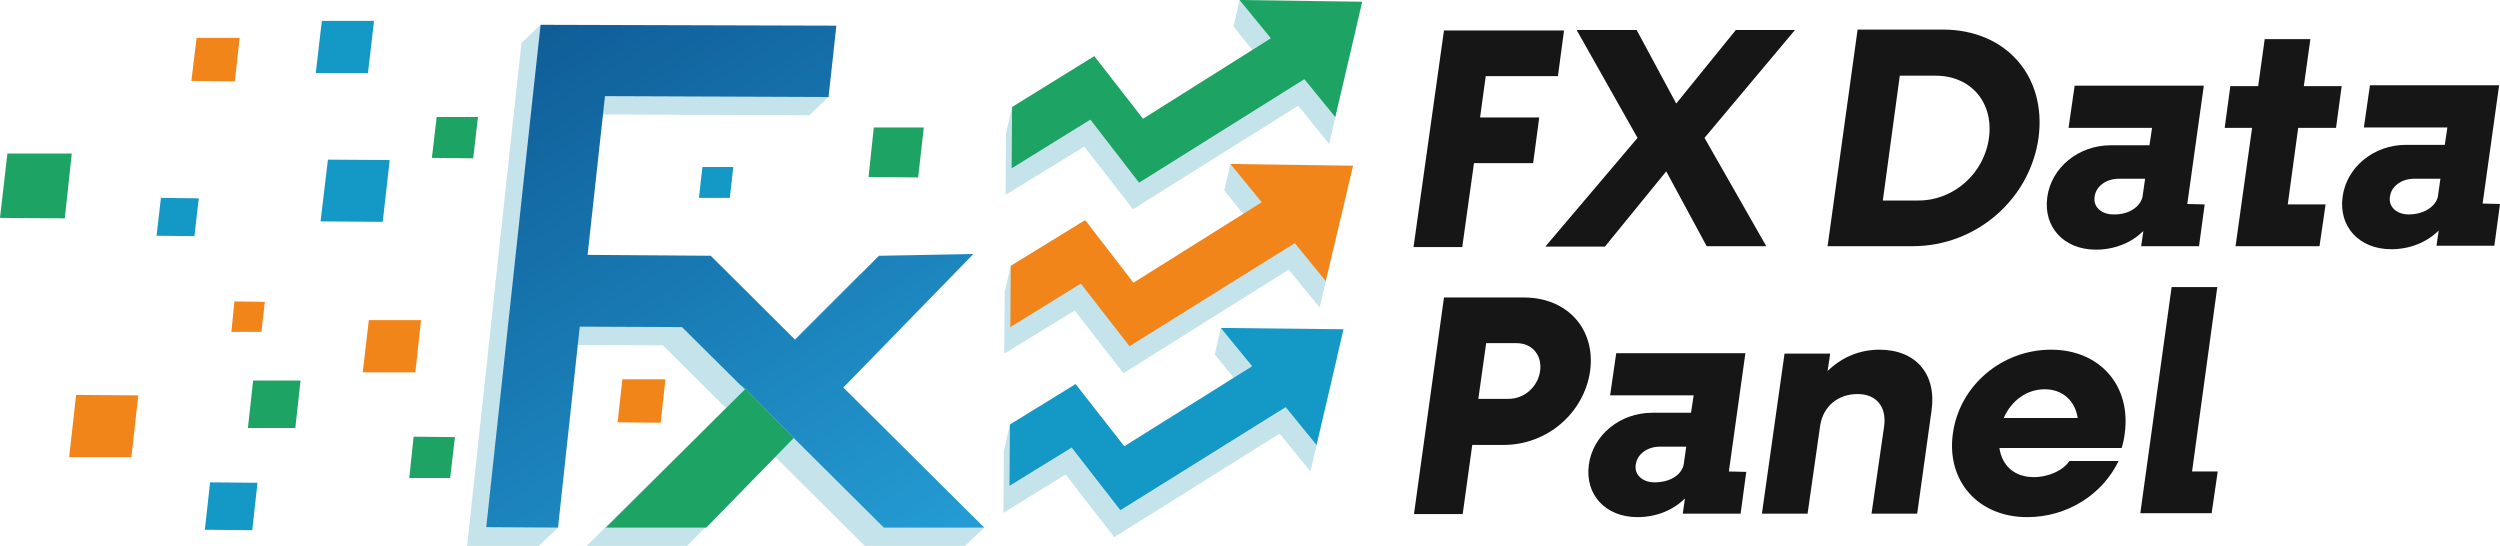 <?xml version="1.0" encoding="UTF-8"?>
<!-- Generator: Adobe Illustrator 27.0.1, SVG Export Plug-In . SVG Version: 6.00 Build 0)  -->
<svg version="1.1" id="Layer_1" xmlns="http://www.w3.org/2000/svg" xmlns:xlink="http://www.w3.org/1999/xlink" x="0px" y="0px" viewBox="0 0 574.8 125.5" style="enable-background:new 0 0 574.8 125.5;" xml:space="preserve">
<style type="text/css">
	.st0{fill:#C5E3EA;}
	.st1{fill:#161616;}
	.st2{fill:#1DA363;}
	.st3{fill:#F28519;}
	.st4{fill:#1498C6;}
	.st5{fill:url(#SVGID_1_);}
</style>
<polygon class="st0" points="216.6,120.2 189.5,93.3 219.4,62.6 198.2,63 198.2,63 197.7,63 178.4,82.3 159,63 130.7,62.9   134.7,26.3 186.1,26.5 190.5,22.3 186.9,19.5 187.9,10.1 129.4,9.9 124.3,5.7 119.9,9.9 118.1,26.3 118.1,26.3 107.4,125.5   123.9,125.5 128.3,121.3 124.7,118.8 128.9,79.3 152.4,79.4 165.8,92.7 166.9,93.8 134.9,125.5 158,125.5 178.1,104.9 198.8,125.5   221.9,125.5 226.3,121.3 "/>
<g>
	<path class="st1" d="M341.6,17.5l-1.3,9.5h13.6l-1.4,10.5h-13.6l-2.7,19.3H325L332,7h27.6l-1.4,10.5H341.6z"/>
	<path class="st1" d="M391.9,31.7l14.2,24.9h-13.7l-9.3-17.2L369,56.7h-13.7l21.2-25l-14-24.8h13.8l9.1,16.9l13.7-16.9h13.6   L391.9,31.7z"/>
	<path class="st1" d="M468.7,31.7c-2,14.2-14.4,24.9-28.9,24.9h-19.6l6.9-49.8h19.6C461.2,6.8,470.6,17.5,468.7,31.7z M445,17.4   h-8.2l-3.9,28.7h8.2c8.1,0,15.1-6.2,16.2-14.4C458.4,23.6,453.2,17.4,445,17.4z"/>
	<path class="st1" d="M506.9,47l-1.3,9.6h-13.3l0.5-3.5c-2.7,2.7-6.6,4.3-10.9,4.3c-7.4,0-12.1-5.2-11.2-12c0.9-6.9,7.2-12,14.6-12   h8.9l0.6-4h-19.2l1.4-9.7h29.7l-3.8,27.2L506.9,47z M492.6,45.3l0.6-4.2h-6.1c-2.8,0-5.2,1.7-5.5,4.1c-0.4,2.3,1.5,4.1,4.3,4.1   C489.3,49.4,492,47.7,492.6,45.3z"/>
	<path class="st1" d="M528.4,29.4L526,47h8.7l-1.4,9.6H514l3.8-27.2h-6.3l1.3-9.6h6.4L520.7,9h10.5l-1.5,10.8h8.7l-1.3,9.6H528.4z"/>
	<path class="st1" d="M574.8,46.9l-1.3,9.6h-13.3l0.5-3.5c-2.7,2.7-6.6,4.3-10.9,4.3c-7.4,0-12.1-5.2-11.2-12   c0.9-6.9,7.2-12,14.6-12h8.9l0.6-4h-19.2l1.4-9.7h29.7l-3.8,27.2L574.8,46.9z M560.5,45.3l0.6-4.2H555c-2.8,0-5.2,1.7-5.5,4.1   c-0.4,2.3,1.5,4.1,4.3,4.1C557.2,49.3,559.9,47.6,560.5,45.3z"/>
</g>
<g>
	<path class="st1" d="M365.6,85.3c-1.4,9.7-9.9,17-19.9,17h-7.2l-2.2,15.9h-11.2l6.9-49.8h18.4C360.4,68.4,366.9,75.7,365.6,85.3z    M348.7,78.9h-7l-1.8,12.8h7c3.6,0,6.7-2.8,7.2-6.4C354.6,81.7,352.3,78.9,348.7,78.9z"/>
	<path class="st1" d="M401.5,108.5l-1.3,9.6h-13.3l0.5-3.5c-2.7,2.7-6.6,4.3-10.9,4.3c-7.4,0-12.1-5.2-11.2-12   c0.9-6.9,7.2-12,14.6-12h8.9l0.6-4h-19.2l1.4-9.7h29.7l-3.8,27.2L401.5,108.5z M387.1,106.9l0.6-4.2h-6.1c-2.8,0-5.2,1.7-5.5,4.1   c-0.4,2.3,1.5,4.1,4.3,4.1C383.9,110.9,386.5,109.3,387.1,106.9z"/>
	<path class="st1" d="M444.1,94.4l-3.3,23.7h-10.5l2.9-20.1c0.6-4.5-1.8-7.4-6.1-7.4c-4.5,0-7.9,2.8-8.6,7.2l-2.9,20.3h-10.5   l5.2-36.8h10.5l-0.6,4c3.3-3.2,7.4-4.9,11.9-4.9C440.5,80.4,445.3,86,444.1,94.4z"/>
	<path class="st1" d="M488.5,99.8c-0.1,0.9-0.4,2.4-0.7,3.2h-28.1c0.6,4.1,3.5,6.7,7.9,6.7c3.5,0,6.8-1.6,8.2-3.7h11.3   c-3.7,7.7-11.8,12.9-21,12.9c-11.3,0-18.6-8.3-17.1-19.2c1.5-11,11.2-19.3,22.6-19.3C482.7,80.4,490.1,88.6,488.5,99.8z    M460.7,96.1h17c-0.6-4-3.5-6.6-7.6-6.6C466.1,89.5,462.5,92,460.7,96.1z"/>
	<path class="st1" d="M504,108.4h5.9l-1.4,9.6h-16.4l7.2-52h10.5L504,108.4z"/>
</g>
<g>
	<g>
		<g>
			<polygon class="st0" points="260.5,48.1 298.5,24.3 305.6,33.1 311.8,6.5 283.6,6.1 290.8,15 261.4,33.4 250.2,19 231.3,30.7      231.2,44.8 249.3,33.7    "/>
			<polygon class="st0" points="258.3,85.8 296.3,62 303.4,70.7 309.7,44.2 281.5,43.8 288.7,52.7 259.2,71.1 248.1,56.7 231,67.2      230.9,81.3 247.1,71.4    "/>
			<polygon class="st0" points="245,109.1 256.2,123.5 294.2,99.7 301.3,108.4 307.5,81.9 279.3,81.5 286.5,90.3 257.1,108.8      245.9,94.4 230.8,103.7 230.7,117.9    "/>
		</g>
		<polygon class="st0" points="232.2,97.6 230.8,103.7 233.3,106.7 239.3,103.9   "/>
		<polygon class="st0" points="280.7,75.4 279.3,81.5 285,83.7 288.9,83.7 285.5,77.7   "/>
		<polygon class="st0" points="232.4,61.1 231,67.2 234.7,70.4 238.7,63.9   "/>
		<polygon class="st0" points="232.7,24.6 231.3,30.7 235.6,35.5 236.2,30.3   "/>
		<path class="st0" d="M285,0l-1.4,6.1l8.6,3.7l5.2-2c0,0-1.9-4.8-2.3-4.8S285,0,285,0z"/>
		<polygon class="st0" points="282.9,37.7 281.5,43.8 289.2,48.8 296,47.6 289.9,39.8   "/>
	</g>
	<g>
		<polygon class="st2" points="261.9,42 299.9,18.2 307,26.9 313.2,0.4 285,0 292.2,8.8 262.8,27.3 251.6,12.9 232.7,24.6     232.6,38.7 250.7,27.5   "/>
		<polygon class="st3" points="259.7,79.6 297.7,55.9 304.8,64.6 311.1,38.1 282.9,37.7 290.1,46.5 260.6,65 249.5,50.6 232.4,61.1     232.3,75.2 248.5,65.2   "/>
		<polygon class="st4" points="246.4,102.9 257.6,117.3 295.6,93.6 302.7,102.3 308.9,75.7 280.7,75.4 287.9,84.2 258.5,102.6     247.3,88.3 232.2,97.6 232.1,111.7   "/>
	</g>
</g>
<g>
	<g>
		<polygon class="st4" points="88,51 73.7,50.9 75.4,36.7 89.6,36.8   "/>
	</g>
	<g>
		<polygon class="st2" points="14.9,50.2 0,50.1 1.7,35.3 16.5,35.3   "/>
	</g>
	<g>
		<polygon class="st3" points="30.2,105.1 15.9,105.1 17.5,90.8 31.8,90.9   "/>
	</g>
	<g>
		<polygon class="st4" points="167.8,45.5 160.7,45.5 161.5,38.4 168.6,38.4   "/>
	</g>
	<g>
		<g>
			<polygon class="st4" points="44.7,54.3 36,54.2 37,45.5 45.7,45.6    "/>
		</g>
	</g>
	<g>
		<g>
			<polygon class="st3" points="54,18.7 44,18.6 45.2,8.7 55.1,8.7    "/>
		</g>
	</g>
	<g>
		<polygon class="st4" points="84.6,16.8 72.6,16.8 74,4.8 86,4.8   "/>
	</g>
	<g>
		<g>
			<polygon class="st3" points="60.1,76.3 53.2,76.3 53.9,69.3 60.9,69.4    "/>
		</g>
	</g>
	<g>
		<polygon class="st2" points="67.9,98.4 57,98.4 58.2,87.5 69.1,87.5   "/>
	</g>
	<g>
		<g>
			<polygon class="st4" points="58,121.9 47.1,121.8 48.3,110.9 59.2,111    "/>
		</g>
	</g>
	<g>
		<polygon class="st2" points="211.1,40.8 199.7,40.7 200.9,29.3 212.4,29.3   "/>
	</g>
	<g>
		<g>
			<polygon class="st3" points="151.9,97.2 142,97.1 143.1,87.2 153,87.2    "/>
		</g>
	</g>
	<g>
		<g>
			<polygon class="st2" points="108.8,36.4 99.3,36.3 100.4,26.9 109.9,26.9    "/>
		</g>
	</g>
	<g>
		<polygon class="st2" points="103.5,109.9 94.1,109.9 95.1,100.4 104.6,100.5   "/>
	</g>
	<g>
		<g>
			<polygon class="st3" points="95.5,85.6 83.4,85.6 84.8,73.6 96.8,73.6    "/>
		</g>
	</g>
</g>
<polygon class="st2" points="182.5,100.7 162.4,121.3 139.3,121.3 171.3,89.5 170.2,88.5 171.1,89.1 "/>
<linearGradient id="SVGID_1_" gradientUnits="userSpaceOnUse" x1="99.191" y1="-793.434" x2="216.464" y2="-982.717" gradientTransform="matrix(1 0 0 -1 0 -815.2)">
	<stop offset="0" style="stop-color:#0A4E89"/>
	<stop offset="1" style="stop-color:#29ABE2"/>
</linearGradient>
<polygon class="st5" points="226.3,121.3 203.2,121.3 182.5,100.7 171.1,89.1 170.2,88.5 156.8,75.2 133.3,75.1 128.3,121.3   111.8,121.2 122.5,22.1 122.5,22.1 124.3,5.7 192.3,5.9 190.5,22.3 139.1,22.1 135.1,58.6 163.4,58.8 182.8,78.1 202.1,58.8   202.6,58.8 202.6,58.8 223.8,58.4 193.9,89.1 "/>
</svg>